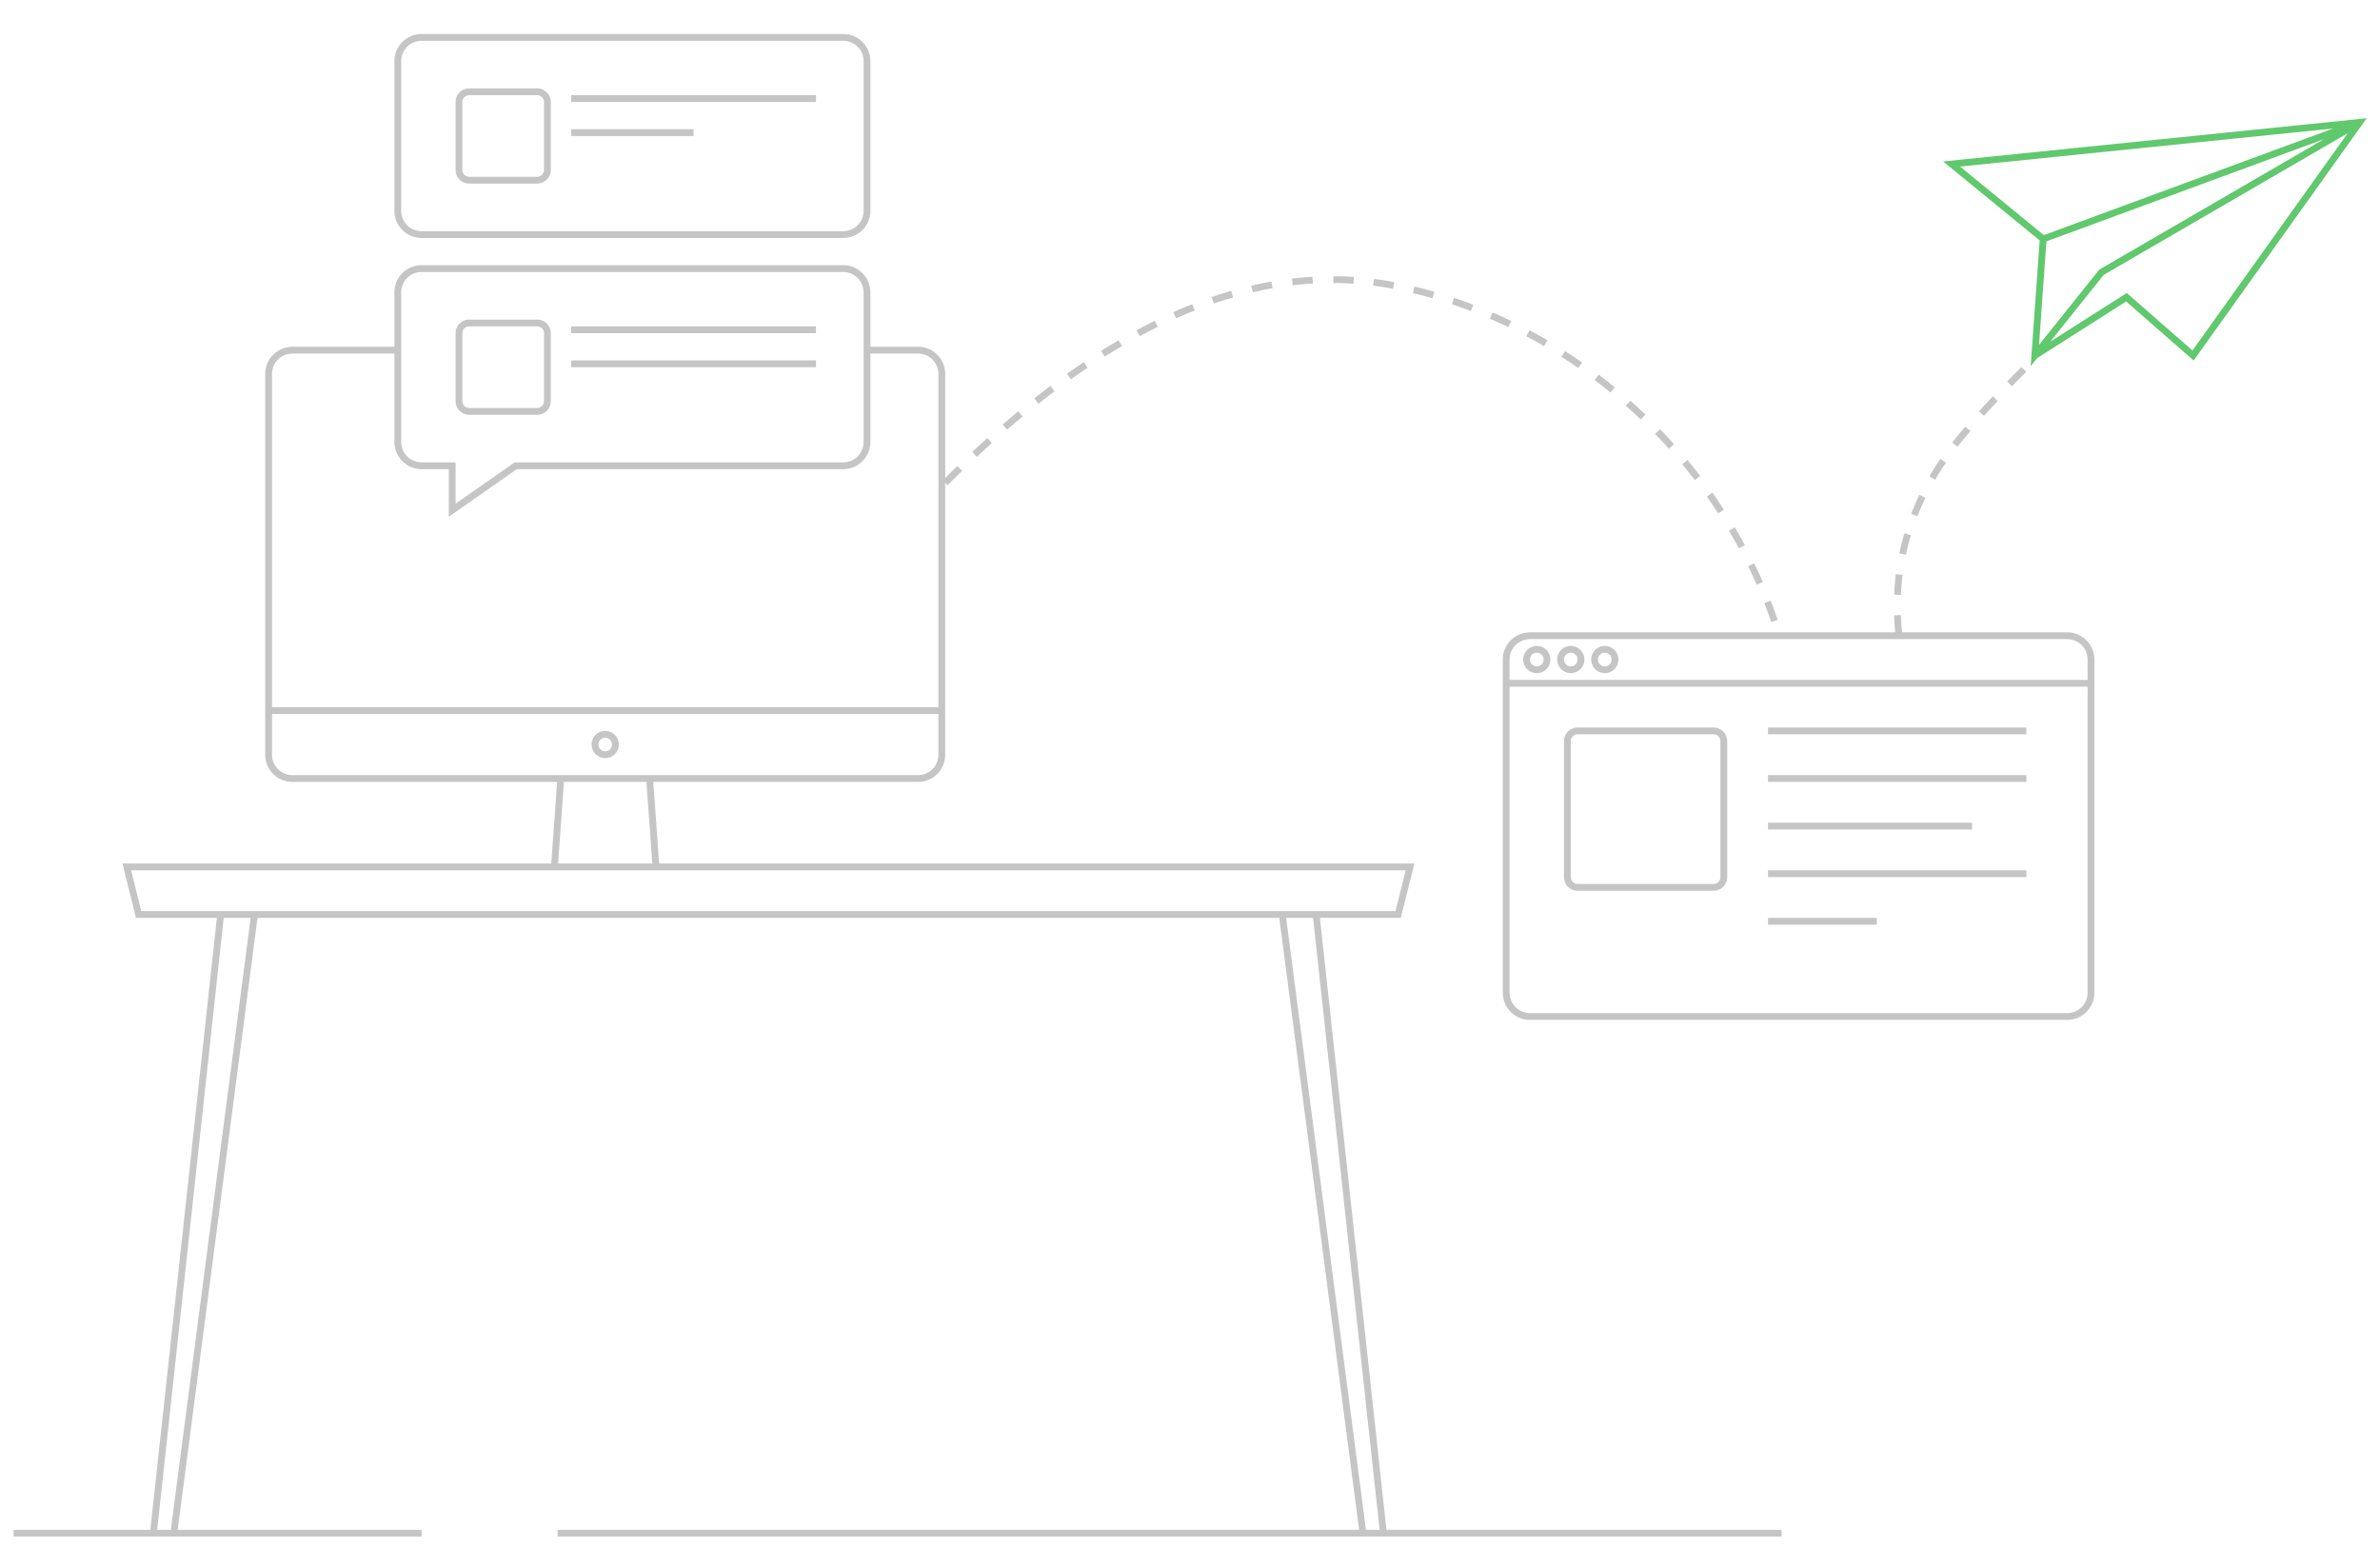 <svg width="350" height="230" viewBox="0 0 350 230" xmlns="http://www.w3.org/2000/svg">
    <g fill-rule="nonzero" fill="none">
        <path d="M279.543 90.467c.035.976.107 1.961.216 2.954l-.994.11a41.395 41.395 0 0 1-.222-3.028zm-19.156-2.134c.368.94.716 1.886 1.043 2.835l-.946.326a70.648 70.648 0 0 0-1.028-2.796zm18.414-3.905.992.123c-.12.974-.201 1.957-.243 2.949l-.999-.042c.043-1.019.126-2.029.25-3.03zm-20.829-1.583c.444.906.868 1.82 1.272 2.74l-.915.402a73.221 73.221 0 0 0-1.255-2.703zm22.086-4.407.958.286a35.454 35.454 0 0 0-.73 2.867l-.978-.206c.208-.991.458-1.974.75-2.947zm-24.94-.883c.514.868 1.01 1.745 1.486 2.63l-.88.474c-.47-.873-.96-1.738-1.467-2.595zm27.146-4.769.9.436c-.435.896-.83 1.8-1.187 2.713l-.932-.364c.367-.937.773-1.866 1.219-2.785zm-30.438-.328c.58.825 1.142 1.66 1.688 2.504l-.84.543a76.856 76.856 0 0 0-1.666-2.472zm-111.035-3.922.696.72c-.71.686-1.421 1.385-2.133 2.098l-.708-.708c.717-.716 1.432-1.419 2.145-2.11zm107.36-.899a78.71 78.71 0 0 1 1.877 2.366l-.795.606a77.71 77.71 0 0 0-1.853-2.336zm37.19-.149.826.563a42.515 42.515 0 0 0-1.583 2.507l-.864-.503a43.515 43.515 0 0 1 1.62-2.567zm-140.15-3.06.669.743c-.733.66-1.468 1.334-2.204 2.021l-.682-.73c.74-.692 1.48-1.37 2.217-2.034zm98.93-1.311a78.875 78.875 0 0 1 2.053 2.214l-.747.666a77.874 77.874 0 0 0-2.026-2.187zm44.904-.375.756.655-.397.46a49.806 49.806 0 0 0-1.503 1.84l-.79-.613c.49-.63 1.002-1.257 1.534-1.878l.4-.464zm-139.28-2.25.637.771c-.759.629-1.52 1.272-2.281 1.931l-.654-.756a142.23 142.23 0 0 1 2.297-1.945zm90.014-1.57c.751.669 1.49 1.352 2.216 2.05l-.693.72a77.397 77.397 0 0 0-2.188-2.023zm53.31-.641.726.687c-.698.739-1.376 1.47-2.031 2.193l-.741-.672c.66-.728 1.342-1.464 2.046-2.208zm-138.59-1.53.601.8c-.787.591-1.575 1.2-2.365 1.824l-.62-.784c.796-.63 1.59-1.243 2.384-1.84zm80.627-1.657c.8.608 1.59 1.232 2.367 1.872l-.635.772a76.374 76.374 0 0 0-2.337-1.848zm62.176-1.113.702.711-.873.869c-.42.42-.833.837-1.24 1.252l-.714-.7c.614-.626 1.242-1.257 1.884-1.894l.24-.238zm-137.896-.722.557.83c-.817.548-1.635 1.114-2.455 1.698l-.58-.814a108.4 108.4 0 0 1 2.478-1.714zm70.767-1.627a75.933 75.933 0 0 1 2.508 1.68l-.573.82a74.933 74.933 0 0 0-2.474-1.658zM164.5 50.046l.505.864c-.849.496-1.7 1.012-2.553 1.548l-.532-.846a94.02 94.02 0 0 1 2.58-1.566zm60.429-1.476a74.23 74.23 0 0 1 2.635 1.473l-.506.863a73.23 73.23 0 0 0-2.6-1.453zm-55.104-1.392.442.897c-.881.434-1.765.89-2.65 1.367l-.475-.88a81.436 81.436 0 0 1 2.683-1.384zm49.668-1.22c.924.398 1.84.815 2.749 1.252l-.434.901a71.46 71.46 0 0 0-2.71-1.234zm-44.16-1.221.367.93c-.914.36-1.83.744-2.748 1.151l-.406-.914c.932-.413 1.86-.802 2.788-1.167zm38.494-.938c.954.318 1.903.656 2.844 1.015l-.356.934a69.783 69.783 0 0 0-2.804-1zm-32.761-1.018.277.96a61.1 61.1 0 0 0-2.839.895l-.323-.946c.964-.33 1.926-.633 2.885-.91zm26.945-.642c.98.234 1.955.49 2.925.767l-.274.961a68.394 68.394 0 0 0-2.883-.755zm-21.037-.73.173.984c-.967.17-1.938.369-2.912.595l-.226-.974c.991-.23 1.98-.433 2.965-.606zm15.083-.39c1 .13 1.998.29 2.992.481l-.189.982a47.767 47.767 0 0 0-2.931-.47zm-9.044-.316.057.998c-.983.056-1.97.142-2.959.258l-.116-.993a51.007 51.007 0 0 1 3.018-.263zm3.067-.08c1.013.004 2.023.04 3.03.108l-.068.998a47.762 47.762 0 0 0-2.967-.106z" fill="#C6C5C5"/>
        <path d="M82 226v-1h117.87l-11.74-90H37.87l-11.74 90H62v1H2v-1h20.109l9.782-90H20l-2-8h63.071l.858-12H43a4 4 0 0 1-4-4V55a4 4 0 0 1 4-4h15v-8a4 4 0 0 1 4-4h62a4 4 0 0 1 4 4v8h7a4 4 0 0 1 4 4v56a4 4 0 0 1-3.8 3.995l-.2.005H96.071l.858 12H208l-2 8h-11.891l9.782 90H262v1H82zm111.102-91h-3.964l11.74 90h2.007l-9.783-90zm-156.24 0h-3.964l-9.783 90h2.007l11.74-90zm169.856-7H19.281l1.5 6h184.437l1.5-6zm-111.65-13H82.931l-.857 12h13.851l-.857-12zM138 105H40v6a3 3 0 0 0 2.824 2.995L43 114h92a3 3 0 0 0 2.995-2.824L138 111v-6zm-49 2.5a2 2 0 1 1 0 4 2 2 0 0 1 0-4zm0 1a1 1 0 1 0 0 2 1 1 0 0 0 0-2zM58 52H43a3 3 0 0 0-2.995 2.824L40 55v49h98V55a3 3 0 0 0-2.824-2.995L135 52h-7v13a4 4 0 0 1-4 4H76l-10 7v-7h-4a4 4 0 0 1-4-4V52zm66-12H62a3 3 0 0 0-2.995 2.824L59 43v22a3 3 0 0 0 2.824 2.995L62 68h5v6.078L75.685 68H124a3 3 0 0 0 2.995-2.824L127 65V43a3 3 0 0 0-2.824-2.995L124 40zm-45 7a2 2 0 0 1 2 2v10a2 2 0 0 1-2 2H69a2 2 0 0 1-2-2V49a2 2 0 0 1 2-2h10zm0 1H69a1 1 0 0 0-.993.883L68 49v10a1 1 0 0 0 .883.993L69 60h10a1 1 0 0 0 .993-.883L80 59V49a1 1 0 0 0-.883-.993L79 48zm41 5v1H84v-1h36zm0-5v1H84v-1h36zm4-43a4 4 0 0 1 4 4v22a4 4 0 0 1-4 4H62a4 4 0 0 1-4-4V9a4 4 0 0 1 4-4h62zm0 1H62a3 3 0 0 0-2.995 2.824L59 9v22a3 3 0 0 0 2.824 2.995L62 34h62a3 3 0 0 0 2.995-2.824L127 31V9a3 3 0 0 0-2.824-2.995L124 6zm-45 7a2 2 0 0 1 2 2v10a2 2 0 0 1-2 2H69a2 2 0 0 1-2-2V15a2 2 0 0 1 2-2h10zm0 1H69a1 1 0 0 0-.993.883L68 15v10a1 1 0 0 0 .883.993L69 26h10a1 1 0 0 0 .993-.883L80 25V15a1 1 0 0 0-.883-.993L79 14zm23 5v1H84v-1h18zm18-5v1H84v-1h36zM304 93a4 4 0 0 1 4 4v49a4 4 0 0 1-4 4h-79a4 4 0 0 1-4-4V97a4 4 0 0 1 4-4h79zm3 8h-85v45a3 3 0 0 0 2.824 2.995L225 149h79a3 3 0 0 0 2.995-2.824L307 146v-45zm-31 34v1h-16v-1h16zm-24-28a2 2 0 0 1 2 2v20a2 2 0 0 1-2 2h-20a2 2 0 0 1-2-2v-20a2 2 0 0 1 2-2h20zm0 1h-20a1 1 0 0 0-.993.883L231 109v20a1 1 0 0 0 .883.993L232 130h20a1 1 0 0 0 .993-.883L253 129v-20a1 1 0 0 0-.883-.993L252 108zm46 20v1h-38v-1h38zm-8-7v1h-30v-1h30zm8-7v1h-38v-1h38zm0-7v1h-38v-1h38zm6-13h-79a3 3 0 0 0-2.995 2.824L222 97v3h85v-3a3 3 0 0 0-2.824-2.995L304 94zm-78 1a2 2 0 1 1 0 4 2 2 0 0 1 0-4zm5 0a2 2 0 1 1 0 4 2 2 0 0 1 0-4zm5 0a2 2 0 1 1 0 4 2 2 0 0 1 0-4zm-10 1a1 1 0 1 0 0 2 1 1 0 0 0 0-2zm5 0a1 1 0 1 0 0 2 1 1 0 0 0 0-2zm5 0a1 1 0 1 0 0 2 1 1 0 0 0 0-2z" fill="#C6C5C5"/>
        <path d="m348.05 17.39-25.454 35.635-9.929-8.688-13.084 8.325-.951 1.19 1.32-18.487-14.2-11.618 62.298-6.357zm-2.805 2.207-35.872 20.828-7.858 9.821 11.247-7.155 9.662 8.455 22.82-31.949zm-3.479.864L300.945 35.5l-1.087 15.219 8.792-10.99.14-.12 32.976-19.148zm1.35-1.564-54.869 5.6 12.318 10.077 42.55-15.677z" fill="#60C86D"/>
    </g>
</svg>
